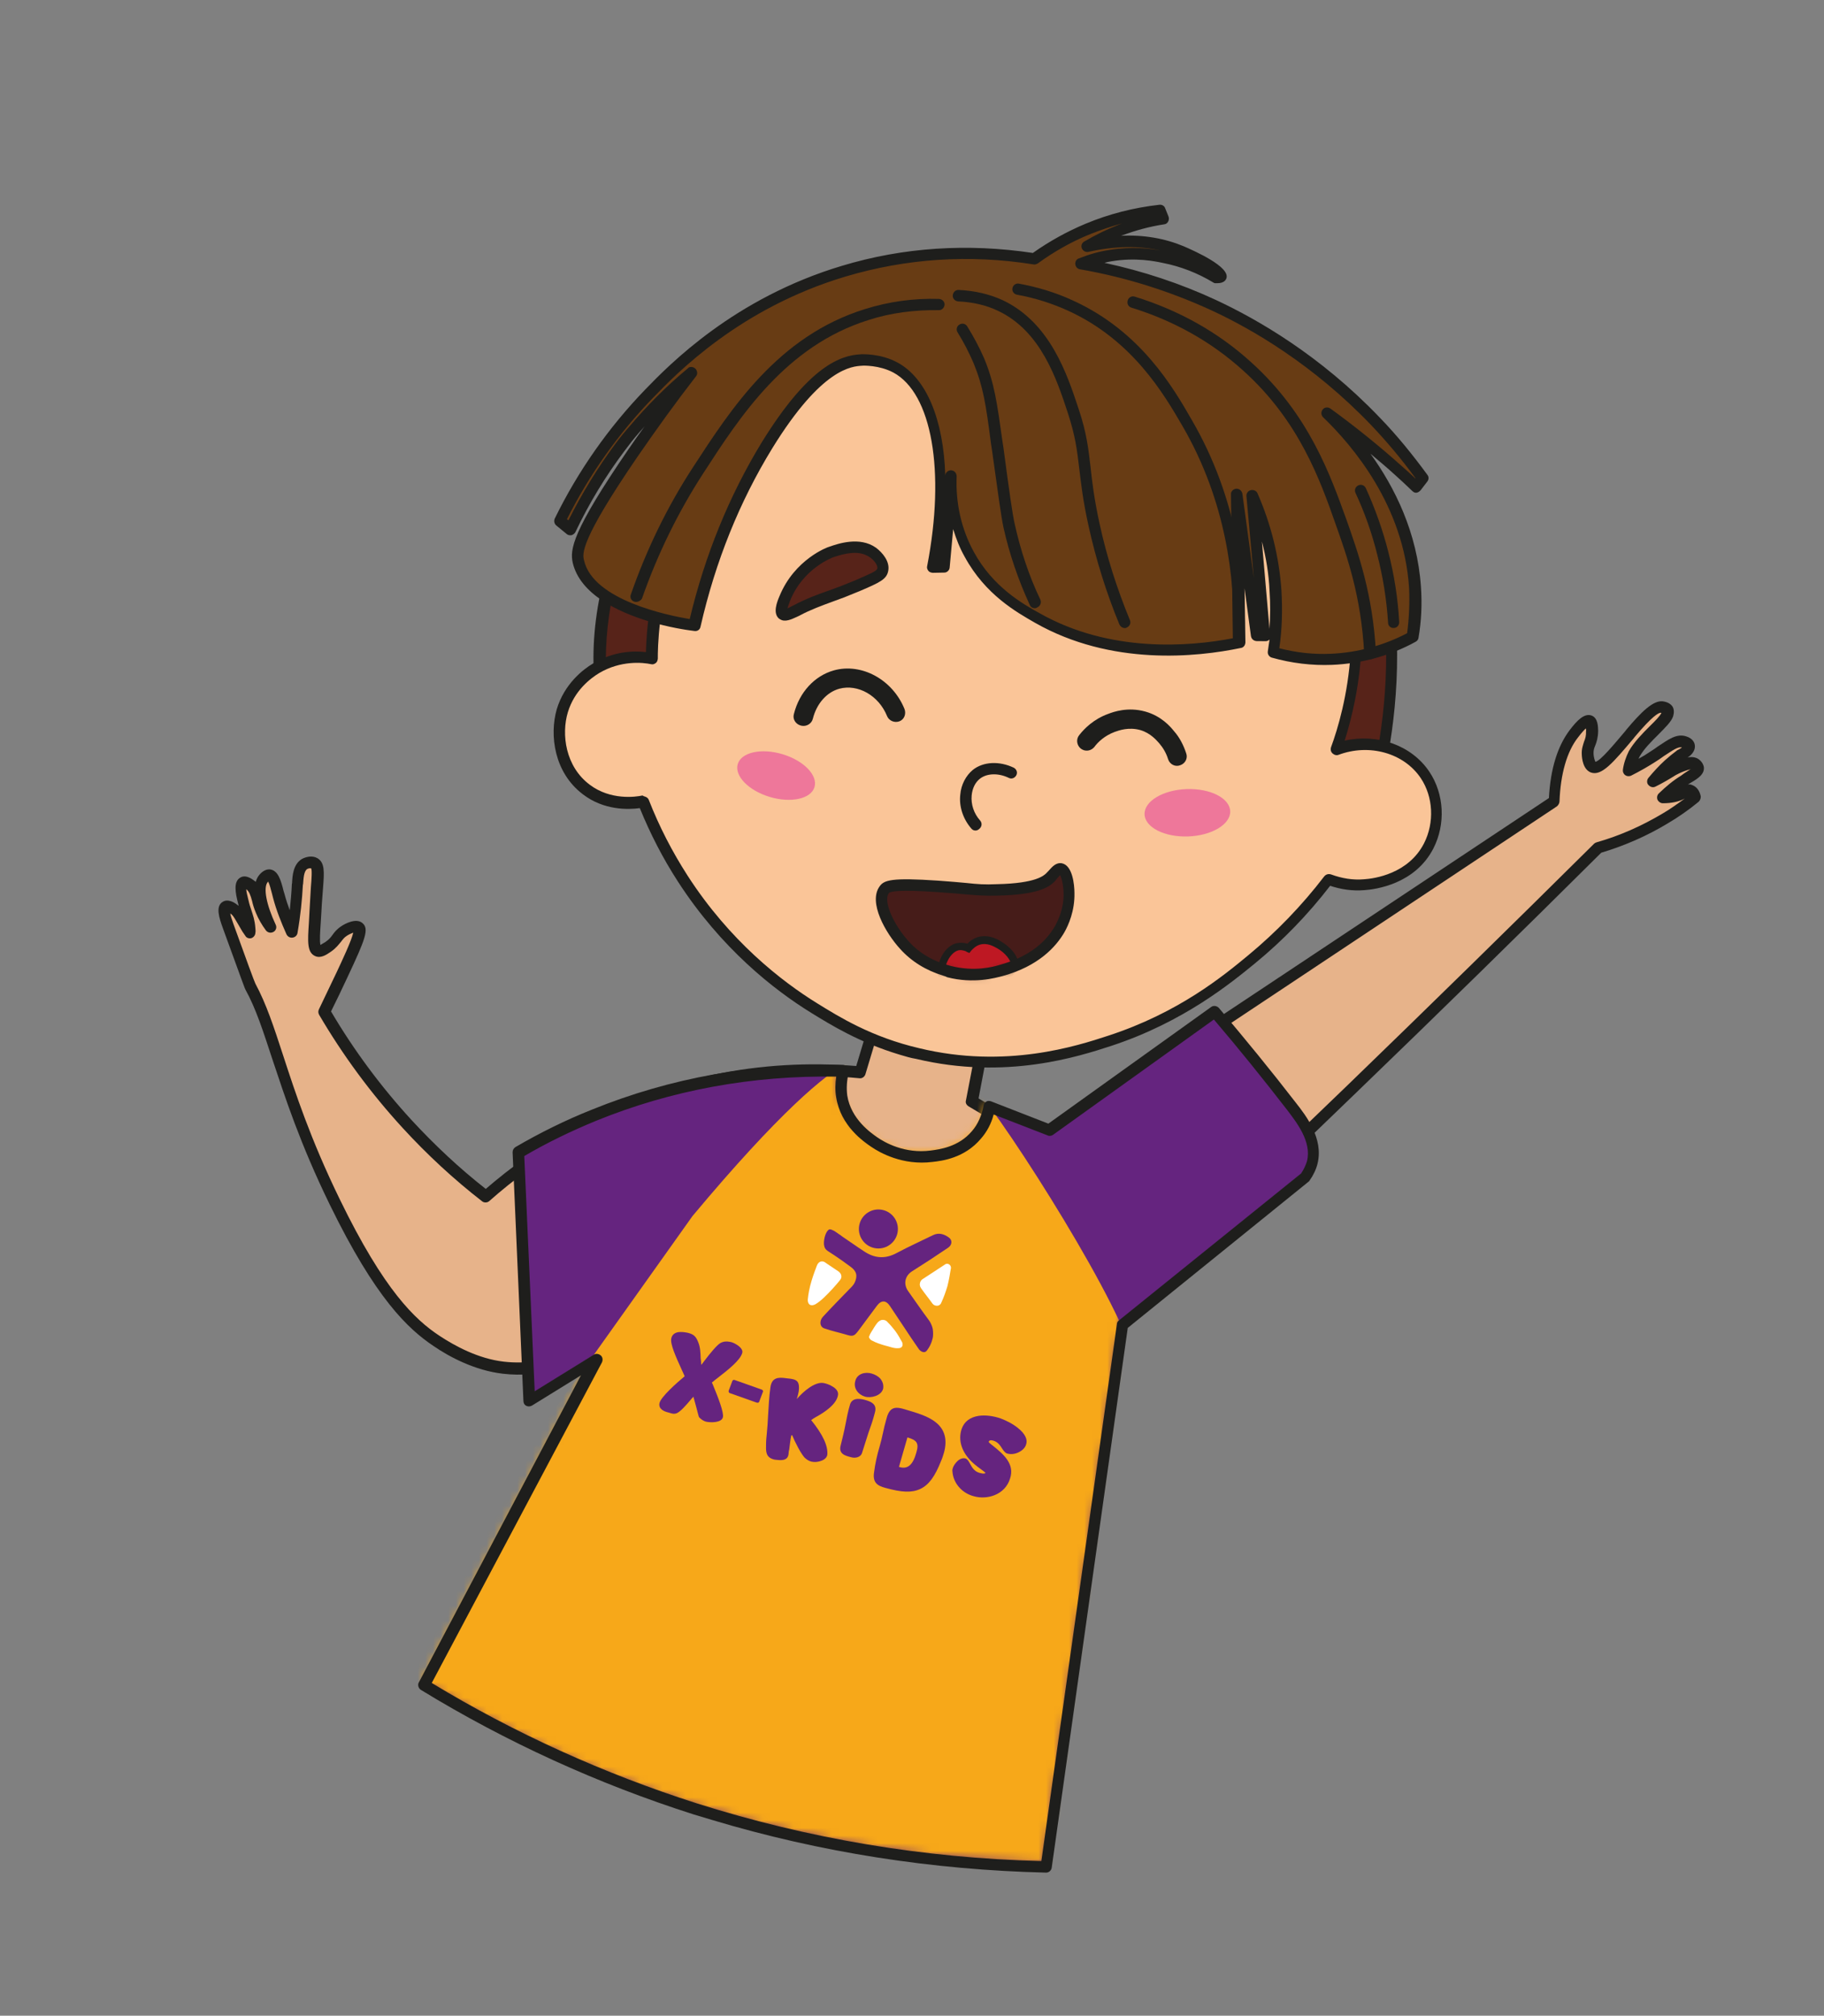 <svg width="238" height="263" viewBox="0 0 238 263" fill="none" xmlns="http://www.w3.org/2000/svg">
<rect x="0" y="0" width="238" height="263" fill="#808080" stroke="none"/>
<path d="M114.898 131.345C114.048 134.174 113.184 137.047 112.334 139.877C107.388 139.435 100.857 139.371 93.368 140.918C78.576 144.02 68.45 151.656 63.462 156.091C60.268 153.612 56.738 150.511 53.2 146.647C48.401 141.456 44.911 136.326 42.41 132.015C43.02 130.774 43.792 129.155 44.711 127.2C46.808 122.752 47.27 121.372 46.813 120.997C46.4 120.636 45.367 121.228 44.958 121.484C44.013 122.102 44.004 122.764 42.876 123.516C42.327 123.921 41.861 124.208 41.526 124.06C40.768 123.738 41.092 121.557 41.237 118.705C41.408 114.817 41.875 113.107 41.07 112.627C40.661 112.409 40.147 112.54 39.807 112.722C38.989 113.236 38.927 114.546 38.922 115.352C38.865 116.806 38.681 118.839 38.244 121.555C37.353 119.626 36.831 118.046 36.553 116.918C36.184 115.62 35.927 114.262 35.292 114.166C34.93 114.105 34.626 114.488 34.543 114.605C33.223 116.155 35.141 120.196 35.48 120.962C34.836 120.104 34.497 119.338 34.266 118.841C33.614 117.221 33.667 116.098 32.696 115.379C32.579 115.297 32.065 114.953 31.782 115.105C31.273 115.379 31.681 117.02 31.846 117.734C32.189 119.119 32.624 119.724 32.711 121.174C32.732 121.418 32.724 121.605 32.728 121.749C32.562 121.509 32.293 121.144 32.006 120.678C31.31 119.519 31.109 119.079 30.522 118.666C30.361 118.57 29.73 118.143 29.434 118.339C28.968 118.626 29.533 120.219 29.828 120.973C31.707 126.093 32.646 128.654 32.663 128.754C35.952 134.868 36.853 142.922 43.669 156.883C49.81 169.455 54.045 173.053 56.922 175.009C61.148 177.845 64.37 178.338 65.611 178.474C72.637 179.256 78.016 175.414 79.676 174.157C71.962 188.925 64.248 203.694 56.534 218.462C65.074 223.212 75.386 228.066 87.405 232.294C104.8 238.375 120.573 241.168 133.194 242.445C137.181 218.915 141.124 195.372 145.111 171.842C155.574 161.982 165.963 152.051 176.322 142.064C187.098 131.633 197.845 121.145 208.474 110.575C210.956 109.897 213.969 108.714 217.161 106.778C218.673 105.855 219.953 104.911 221.09 103.971C221.007 103.614 220.838 103.231 220.503 103.083C220.155 102.978 219.758 103.191 219.518 103.357C218.996 103.674 218.156 103.944 216.919 103.952C217.995 102.899 219.023 102.164 219.728 101.711C220.604 101.167 221.566 100.65 221.492 100.105C221.458 99.905 221.249 99.653 220.988 99.574C220.74 99.452 220.439 99.504 220.326 99.565C218.998 99.878 218.109 100.465 218.109 100.465C217.53 100.813 216.725 101.283 215.636 101.905C216.176 101.213 216.873 100.473 217.714 99.729C218.232 99.268 218.737 98.85 219.216 98.52C219.939 98.167 220.401 97.737 220.318 97.379C220.236 97.022 219.757 96.879 219.67 96.852C218.595 96.482 217.532 97.492 215.585 98.758C214.823 99.24 213.778 99.876 212.475 100.576C212.646 99.536 212.942 98.865 213.173 98.413C214.345 96.249 217.111 94.47 217.508 93.308C217.534 93.221 217.625 92.916 217.504 92.689C217.351 92.406 216.934 92.376 216.803 92.337C215.706 92.197 213.471 94.895 212.595 95.913C210.234 98.716 208.692 100.531 207.847 100.182C207.208 99.942 207.139 98.593 207.134 98.449C207.087 97.343 207.749 96.878 207.737 95.498C207.724 95.067 207.746 94.361 207.367 94.2C206.827 93.943 205.677 95.401 205.359 95.828C204.431 97.02 203.01 99.536 202.76 104.634C180.452 119.479 158.144 134.324 135.792 149.156C132.776 147.348 129.803 145.553 126.774 143.788C127.398 140.606 127.979 137.411 128.603 134.228C124.114 133.212 119.5 132.3 114.898 131.345Z" fill="#E7B38A"/>
<path d="M95.561 235.707C92.775 234.869 90.002 233.989 87.256 233.02C76.604 229.296 66.183 224.645 56.255 219.145C55.889 218.94 55.776 218.527 55.937 218.148L77.713 176.47C74.83 178.167 70.581 179.832 65.587 179.233C61.965 178.809 58.649 177.052 56.564 175.619C53.247 173.388 49.017 169.458 43.027 157.168C39.121 149.159 37.186 143.119 35.559 138.264C34.342 134.575 33.42 131.64 32.006 129.079C31.945 128.966 31.758 128.483 29.11 121.184C28.562 119.69 28.131 118.279 29.02 117.692C29.738 117.196 30.648 117.802 30.914 118.024C30.988 118.094 31.075 118.12 31.148 118.189C31.131 118.089 31.101 118.033 31.083 117.933C30.709 116.491 30.436 115.032 31.355 114.502C31.82 114.215 32.4 114.341 33.061 114.825C33.179 114.908 33.296 114.99 33.37 115.06C33.475 114.712 33.61 114.42 33.832 114.155C34.276 113.624 34.773 113.393 35.234 113.437C36.288 113.564 36.657 114.862 37.001 116.246L37.144 116.717C37.322 117.387 37.544 118.071 37.809 118.768C37.932 117.571 38.041 116.417 38.081 115.337L38.107 115.25C38.151 114.314 38.234 112.773 39.392 112.077C39.902 111.803 40.729 111.577 41.417 111.973C42.383 112.548 42.317 113.715 42.151 115.849C42.103 116.641 42.002 117.608 41.95 118.731C41.91 119.336 41.871 119.941 41.844 120.503C41.774 121.526 41.682 122.78 41.813 123.294C41.983 123.202 42.222 123.037 42.449 122.915C42.928 122.585 43.15 122.319 43.398 121.967C43.646 121.614 43.951 121.231 44.544 120.84C45.079 120.478 46.481 119.761 47.278 120.427C48.192 121.177 47.712 122.457 45.346 127.488C44.658 128.99 43.926 130.479 43.194 131.967C46.178 137.041 49.729 141.811 53.698 146.137C56.67 149.356 59.925 152.423 63.385 155.124C69.539 149.807 79.546 143.037 93.165 140.202C99.239 138.942 105.469 138.584 111.725 139.088L114.118 131.122C114.223 130.774 114.589 130.504 114.98 130.622L128.811 133.403C129.216 133.477 129.472 133.886 129.398 134.291L127.684 143.316L135.81 148.179L202.106 104.127C202.308 100.295 203.241 97.348 204.818 95.259C205.758 94.023 206.734 92.988 207.709 93.376C208.51 93.711 208.514 94.804 208.531 95.379C208.513 96.228 208.343 96.794 208.156 97.26C207.995 97.638 207.916 97.9 207.929 98.331C207.942 98.762 208.085 99.232 208.177 99.402C208.834 99.267 210.624 97.1 212.097 95.359L212.179 95.242C214.179 92.852 215.716 91.368 216.957 91.504C217.549 91.587 218.001 91.818 218.258 92.228C218.441 92.567 218.454 92.998 218.31 93.477C218.044 94.204 217.317 94.887 216.424 95.805C215.544 96.68 214.538 97.659 213.937 98.713C213.911 98.8 213.841 98.874 213.802 99.004C214.311 98.73 214.834 98.413 215.313 98.082C215.666 97.856 216.018 97.629 216.327 97.39C217.751 96.442 218.779 95.707 219.955 96.06L219.998 96.073C220.651 96.269 221.051 96.674 221.138 97.175C221.242 97.776 220.916 98.39 220.154 98.873L220.21 98.842C220.367 98.794 220.824 98.695 221.377 98.908C221.756 99.069 222.2 99.488 222.317 100.045C222.46 100.99 221.572 101.577 220.596 102.138C220.483 102.199 220.357 102.304 220.244 102.365C220.444 102.33 220.631 102.339 220.836 102.448C221.345 102.648 221.732 103.097 221.898 103.811C221.963 104.068 221.871 104.373 221.662 104.595C220.399 105.639 219.019 106.6 217.634 107.418C214.908 109.067 212.012 110.332 208.934 111.258C198.377 121.754 187.619 132.285 176.927 142.598C166.697 152.48 156.296 162.454 145.918 172.197L134.087 242.542C134.013 242.947 133.648 243.216 133.286 243.155C120.465 241.912 107.837 239.397 95.561 235.707ZM57.635 218.184C67.255 223.448 77.383 227.964 87.731 231.597C102.204 236.66 117.332 240.02 132.651 241.635L144.438 171.752C144.49 171.578 144.529 171.447 144.656 171.343C155.104 161.526 165.574 151.478 175.861 141.565C186.566 131.209 197.393 120.604 208.007 110.077C208.077 110.004 208.19 109.943 208.347 109.895C211.355 109.043 214.208 107.765 216.864 106.19C217.896 105.598 218.867 104.893 219.838 104.189C219.046 104.615 218.088 104.802 216.995 104.805C216.708 104.814 216.429 104.635 216.277 104.352C216.168 104.082 216.216 103.764 216.425 103.542C217.361 102.637 218.315 101.832 219.36 101.197C219.487 101.093 219.6 101.032 219.726 100.927C219.966 100.762 220.375 100.505 220.615 100.34C220.571 100.327 220.558 100.371 220.558 100.371C219.374 100.679 218.555 101.192 218.555 101.192C217.793 101.675 216.931 102.176 216.038 102.619C215.698 102.802 215.35 102.697 215.098 102.431C214.845 102.166 214.876 101.748 215.098 101.482C215.764 100.686 216.474 99.903 217.258 99.189C217.777 98.728 218.282 98.31 218.831 97.905C218.887 97.875 218.9 97.831 218.944 97.844C219.17 97.723 219.34 97.631 219.466 97.527C218.988 97.383 218.326 97.849 217.085 98.662C216.775 98.901 216.423 99.127 216.07 99.354C215.068 100.002 213.98 100.624 212.86 101.189C212.634 101.311 212.303 101.307 212.068 101.141C211.833 100.975 211.724 100.705 211.759 100.431C211.877 99.565 212.169 98.751 212.535 98.007C213.232 96.792 214.321 95.695 215.271 94.747C215.941 94.094 216.625 93.398 216.786 93.019C216.786 93.019 216.743 93.006 216.699 92.993C216.412 93.001 215.633 93.384 213.272 96.187L213.189 96.304C210.467 99.52 208.981 101.305 207.571 100.786C206.553 100.385 206.409 98.965 206.392 98.391C206.358 97.716 206.558 97.207 206.689 96.771C206.863 96.349 206.968 96.001 206.951 95.426C206.977 95.339 206.973 95.195 206.925 95.038C206.729 95.217 206.38 95.587 205.91 96.205C204.455 98.046 203.622 100.975 203.486 104.589C203.464 104.82 203.355 105.024 203.159 105.203L136.201 149.721C135.961 149.886 135.631 149.882 135.395 149.716L126.377 144.347C126.098 144.168 125.946 143.885 126.038 143.581L127.73 134.786L115.289 132.281L112.922 140.16C112.817 140.508 112.465 140.735 112.147 140.686C105.83 140.069 99.543 140.458 93.426 141.704C79.807 144.54 69.817 151.409 63.864 156.692C63.598 156.944 63.167 156.957 62.901 156.735C59.206 153.868 55.716 150.635 52.535 147.164C48.388 142.642 44.746 137.703 41.639 132.402C41.517 132.176 41.496 131.932 41.618 131.684C42.376 130.108 43.147 128.489 43.919 126.869C44.581 125.455 45.879 122.712 46.093 121.685C45.88 121.763 45.553 121.902 45.257 122.098C44.904 122.324 44.739 122.559 44.503 122.868C44.212 123.208 43.881 123.678 43.219 124.143C42.557 124.609 41.851 125.061 41.137 124.752C40.045 124.281 40.146 122.84 40.303 120.419C40.33 119.858 40.356 119.296 40.395 118.691C40.461 117.524 40.518 116.544 40.566 115.752C40.663 114.642 40.728 113.475 40.593 113.292C40.506 113.266 40.263 113.287 40.093 113.379C39.627 113.666 39.6 114.702 39.548 115.351L39.522 115.438C39.421 117.354 39.211 119.474 38.818 121.729C38.77 122.047 38.505 122.299 38.161 122.338C37.817 122.377 37.538 122.199 37.386 121.915C36.677 120.326 36.055 118.762 35.633 117.164L35.503 116.651C35.372 116.137 35.177 115.366 34.994 115.026C34.981 115.07 34.937 115.057 34.924 115.1C34.328 115.823 34.753 118.039 35.967 120.635C36.15 120.974 36.019 121.41 35.679 121.592C35.34 121.775 34.935 121.701 34.695 121.392C34.156 120.66 33.717 119.911 33.39 119.101C33.142 118.504 32.999 118.034 32.899 117.577C32.673 116.749 32.516 116.322 32.133 116.017C32.142 116.305 32.242 116.762 32.438 117.533C32.538 117.99 32.664 118.36 32.79 118.73C33.011 119.414 33.246 120.054 33.32 121.073C33.342 121.317 33.363 121.561 33.324 121.691C33.319 122.022 33.097 122.288 32.827 122.396C32.514 122.492 32.166 122.387 32.013 122.104C31.744 121.738 31.517 121.385 31.304 120.989C31.152 120.706 30.987 120.466 30.865 120.24C30.486 119.604 30.364 119.378 30.042 119.186C30.095 119.486 30.238 119.957 30.473 120.597C32.103 125.121 33.199 128.109 33.321 128.335C34.752 130.996 35.718 133.945 36.953 137.733C38.536 142.576 40.484 148.572 44.329 156.468C50.136 168.418 54.175 172.195 57.344 174.287C59.324 175.594 62.379 177.272 65.727 177.661C71.874 178.37 76.86 175.36 79.264 173.519C79.517 173.311 79.948 173.298 80.213 173.52C80.479 173.742 80.548 174.143 80.413 174.434L57.635 218.184Z" fill="#1E1E1C"/>
<path d="M79.2 94.089C75.08 77.473 84.695 57.96 97.291 47.316C104.291 41.398 111.407 38.885 114.229 38.024C129.718 33.233 142.999 37.841 148.523 39.833C153.277 41.546 163.337 45.185 171.113 54.214C187.752 73.547 179.871 101.507 179.038 104.437C176.602 109.068 172.227 115.727 164.736 120.596C138.216 137.925 86.704 124.393 79.2 94.089Z" fill="#572319"/>
<path d="M114.107 125.798C112.192 125.222 110.303 124.559 108.383 123.84C92.465 117.583 81.559 106.806 78.438 94.286C76.46 86.335 77.413 77.319 81.239 68.216C84.686 59.902 90.196 52.303 96.746 46.773C103.1 41.421 109.619 38.681 113.964 37.33C129.978 32.366 143.599 37.267 148.731 39.142C153.615 40.895 163.762 44.562 171.642 53.718C188.374 73.224 180.649 101.469 179.694 104.647C179.681 104.69 179.668 104.734 179.655 104.777C175.938 111.776 171.043 117.329 165.12 121.245C152.3 129.637 132.434 131.307 114.107 125.798ZM79.936 93.882C82.913 105.931 93.505 116.33 108.958 122.399C128.281 129.963 150.511 128.957 164.333 119.916C170.059 116.179 174.746 110.848 178.34 104.097C179.36 100.702 186.668 73.376 170.562 54.628C162.934 45.737 153.035 42.192 148.282 40.478C143.267 38.686 129.995 33.89 114.451 38.71C110.219 40.001 103.914 42.662 97.799 47.849C81.895 61.294 76.78 81.163 79.936 93.882Z" fill="#1E1E1C"/>
<path d="M85.051 85.979C84.241 85.831 81.033 85.294 77.784 87.261C76.852 87.835 74.343 89.549 73.362 92.814C72.341 96.209 73.206 100.598 76.5 103.059C79.634 105.425 83.296 104.769 83.966 104.591C84.993 107.177 86.593 110.696 89.082 114.576C95.368 124.296 103.146 129.528 106.267 131.463C109.314 133.327 113.605 135.946 119.804 137.428C131.088 140.154 140.42 137.215 144.792 135.776C154.006 132.754 159.974 127.903 163.328 125.113C167.875 121.354 171.142 117.589 173.343 114.691C174.318 115.079 175.985 115.532 177.979 115.372C179.141 115.294 184.101 114.743 186.384 110.303C187.866 107.426 187.772 103.791 185.906 100.999C183.543 97.489 178.711 96.037 174.317 97.707C175.556 94.377 180.108 80.652 173.702 65.96C165.722 47.663 147.268 42.735 143.411 41.671C138.322 40.285 120.186 36.354 103.896 48.072C85.216 61.586 85.031 83.837 85.051 85.979Z" fill="#FAC598"/>
<path d="M117.39 137.609C112.122 136.026 108.401 133.721 105.837 132.143C101.032 129.18 94.112 123.777 88.443 115.001C86.498 111.996 84.849 108.795 83.484 105.441C81.951 105.645 78.79 105.739 76.053 103.635C72.301 100.798 71.68 95.913 72.644 92.548C73.638 89.239 76.055 87.355 77.383 86.568C80.052 84.95 82.725 84.899 84.284 85.082C84.382 80.176 85.979 60.009 103.35 47.527C119.158 36.141 136.707 39.185 143.519 40.996C158.146 44.918 169.078 53.71 174.298 65.721C179.918 78.612 177.292 90.828 175.452 96.635C179.68 95.675 184.155 97.21 186.487 100.664C188.458 103.582 188.648 107.531 187.032 110.7C184.64 115.344 179.541 116.042 177.991 116.146C176.485 116.263 175.027 116.062 173.56 115.573C170.681 119.312 167.375 122.732 163.725 125.717C160.707 128.18 154.449 133.371 144.922 136.487C140.821 137.818 131.237 140.965 119.505 138.15C118.87 138.054 118.13 137.832 117.39 137.609ZM84.172 103.939C84.39 104.005 84.581 104.157 84.659 104.371C85.999 107.811 87.709 111.125 89.715 114.244C95.218 122.781 101.99 128.044 106.635 130.911C109.477 132.667 113.712 135.317 119.967 136.77C131.251 139.497 140.564 136.459 144.566 135.146C153.823 132.138 159.702 127.261 162.859 124.65C166.522 121.622 169.897 118.127 172.789 114.345C173.012 114.08 173.325 113.984 173.673 114.089C175.084 114.608 176.529 114.852 177.992 114.722C179.298 114.64 183.752 114.033 185.804 110.046C187.19 107.33 187.017 103.956 185.377 101.516C183.179 98.246 178.67 96.985 174.659 98.485C174.389 98.593 174.084 98.502 173.863 98.293C173.641 98.084 173.589 97.783 173.667 97.522C175.463 92.651 178.933 79.835 173.035 66.291C167.972 54.706 157.366 46.25 143.231 42.428C136.649 40.639 119.637 37.709 104.321 48.72C86.161 61.772 85.804 83.499 85.834 85.928C85.812 86.159 85.746 86.376 85.563 86.511C85.38 86.646 85.167 86.725 84.95 86.659C83.879 86.432 81.023 86.143 78.197 87.809C77.038 88.505 74.944 90.106 74.093 92.936C73.23 95.809 73.773 100.007 76.95 102.386C79.657 104.433 82.923 103.991 83.837 103.791C83.954 103.874 84.041 103.9 84.172 103.939Z" fill="#1E1E1C"/>
<path d="M134.922 33.755C129.432 32.912 120.411 32.29 110.048 35.346C96.392 39.407 88.211 47.675 84.652 51.305C78.68 57.437 75.111 63.626 72.966 67.918C73.423 68.293 73.88 68.667 74.337 69.042C76.626 64.271 78.965 60.75 80.752 58.439C81.54 57.394 82.207 56.598 82.512 56.215C85.4 52.764 88.144 50.266 90.109 48.625C88.17 51.128 85.486 54.688 82.497 59.106C75.082 69.882 75.072 71.968 75.341 73.283C76.809 79.609 89.03 81.43 90.445 81.618C92.941 70.787 96.937 63.017 99.926 58.125C106.044 48.193 110.024 47.11 112.249 46.972C112.436 46.981 114.648 46.886 116.65 47.962C122.218 50.916 123.884 61.479 121.483 74.047C122.002 74.06 122.476 74.061 122.964 74.017C123.305 70.038 123.634 66.102 124.019 62.136C123.953 64.252 124.085 68.232 126.352 72.377C128.892 77.032 132.696 79.22 135.243 80.697C145.702 86.64 157.38 84.738 161.526 83.895C161.433 77.412 161.327 70.973 161.278 64.504C162.137 70.647 162.94 76.821 163.799 82.964C164.173 82.982 164.561 82.956 164.935 82.973C164.394 76.878 163.853 70.783 163.325 64.644C164.56 67.483 166.025 71.767 166.384 77.049C166.591 80.149 166.385 82.887 166.049 85.112C167.89 85.617 170.524 86.171 173.698 86.033C178.553 85.831 182.228 84.183 184.254 83.13C184.555 81.18 184.678 79.033 184.535 76.665C183.801 65.053 176.342 57.022 173.1 53.912C176.143 56.107 179.25 58.56 182.353 61.343C183.18 62.066 183.963 62.776 184.733 63.53C185.038 63.147 185.287 62.794 185.592 62.411C184.182 60.469 182.133 57.812 179.387 54.946C170.897 46.083 162.135 41.599 158.3 39.83C154.26 37.952 148.427 35.724 141.026 34.45C141.949 34.063 143.26 33.65 144.906 33.385C148.154 32.842 150.657 33.357 151.916 33.593C154.867 34.195 157.187 35.319 158.711 36.251C158.985 36.286 159.285 36.234 159.368 36.117C159.569 35.607 156.161 33.681 154.21 32.906C152.099 32.034 148.038 30.861 141.837 32.225C142.995 31.529 144.454 30.781 146.174 30.111C148.265 29.316 150.207 28.855 151.796 28.621C151.67 28.25 151.487 27.911 151.361 27.541C148.91 27.801 145.622 28.474 141.943 29.979C139.012 31.044 136.682 32.48 134.922 33.755Z" fill="#683C14"/>
<path d="M84.727 81.089C80.592 79.846 75.69 77.518 74.734 73.433C74.352 71.705 74.614 69.41 81.972 58.664C82.66 57.637 83.392 56.623 84.124 55.609C83.819 55.992 83.483 56.318 83.178 56.701C82.747 57.189 82.138 57.955 81.419 58.925C79.04 62.102 76.901 65.589 75.088 69.411C74.98 69.615 74.797 69.75 74.583 69.828C74.383 69.863 74.109 69.828 73.961 69.689L72.59 68.565C72.325 68.343 72.242 67.986 72.39 67.65C75.453 61.404 79.426 55.763 84.182 50.833C87.349 47.56 95.79 38.896 109.871 34.68C117.909 32.255 126.277 31.732 134.77 33.004C136.939 31.472 139.216 30.211 141.659 29.189C144.699 27.919 147.938 27.089 151.278 26.717C151.622 26.678 151.944 26.869 152.039 27.183L152.474 28.263C152.552 28.476 152.531 28.707 152.422 28.912C152.313 29.116 152.13 29.251 151.886 29.273C149.996 29.559 148.185 30.059 146.422 30.715C146.365 30.746 146.321 30.733 146.265 30.763C149.252 30.617 151.998 31.11 154.445 32.13C155.873 32.749 160.565 34.824 160.02 36.322C159.767 37.005 158.931 36.944 158.644 36.952C158.5 36.956 158.413 36.93 158.296 36.848C156.246 35.614 154.034 34.76 151.749 34.31C150.678 34.083 148.175 33.568 145.027 34.093C144.727 34.145 144.426 34.197 144.113 34.293C149.149 35.38 154.029 36.989 158.652 39.138C164.106 41.679 172.241 46.355 179.974 54.423C182.259 56.771 184.335 59.341 186.253 61.958C186.462 62.211 186.445 62.585 186.223 62.851L185.364 63.969C185.225 64.117 185.042 64.252 184.842 64.287C184.642 64.322 184.437 64.213 184.289 64.073C183.519 63.32 182.735 62.61 181.952 61.9C180.947 60.98 179.885 60.092 178.823 59.203C181.973 63.567 184.94 69.49 185.411 76.609C185.563 78.79 185.471 80.993 185.091 83.205C185.069 83.436 184.917 83.627 184.69 83.749C181.337 85.589 177.571 86.593 173.822 86.748C171.18 86.855 168.524 86.531 165.942 85.803C165.594 85.698 165.368 85.346 165.429 84.984C165.486 84.479 165.586 83.987 165.656 83.439C165.517 83.587 165.303 83.665 165.116 83.656L163.98 83.647C163.605 83.629 163.296 83.394 163.227 82.993L162.394 76.762L162.504 83.82C162.486 84.195 162.251 84.504 161.907 84.543C156.134 85.75 145.01 86.915 135.077 81.272C132.648 79.877 128.583 77.611 125.89 72.672C125.237 71.527 124.755 70.29 124.372 69.036L123.917 74.025C123.9 74.4 123.564 74.726 123.19 74.709L121.71 74.738C121.479 74.716 121.261 74.651 121.126 74.468C120.992 74.285 120.913 74.072 120.979 73.854C123.383 61.429 121.584 51.301 116.557 48.603C114.716 47.623 112.604 47.7 112.504 47.717C111.198 47.799 107.262 47.945 100.775 58.478C96.497 65.451 93.351 73.239 91.405 81.767C91.331 82.172 90.978 82.398 90.573 82.324C89.52 82.197 87.252 81.848 84.727 81.089ZM90.422 47.915C90.553 47.954 90.627 48.023 90.744 48.106C90.997 48.372 91.053 48.816 90.831 49.082C88.2 52.468 85.673 55.98 83.234 59.518C75.628 70.617 75.993 72.246 76.206 73.117C77.397 78.316 87.148 80.297 89.995 80.774C91.988 72.402 95.178 64.627 99.387 57.729C105.586 47.679 109.731 46.362 112.287 46.228C112.531 46.206 114.93 46.12 117.093 47.293C120.893 49.337 123.111 54.75 123.343 62.034C123.374 61.616 123.74 61.346 124.114 61.364C124.532 61.395 124.815 61.717 124.828 62.148C124.674 65.662 125.452 69.076 127.079 72.033C129.559 76.575 133.406 78.776 135.687 80.031C144.858 85.209 155.172 84.369 160.863 83.279L160.618 64.505C160.592 64.118 160.927 63.791 161.315 63.765C161.702 63.739 162.042 64.031 162.111 64.432L163.604 75.418L162.638 64.733C162.599 64.388 162.847 64.036 163.204 63.953C163.561 63.871 163.94 64.032 164.079 64.359C165.854 68.404 166.901 72.659 167.204 77.022C167.351 79.534 167.298 82.081 166.927 84.58C169.173 85.16 171.424 85.41 173.736 85.298C177.153 85.138 180.563 84.217 183.607 82.616C183.864 80.653 183.948 78.637 183.861 76.713C183.182 66.019 176.52 58.178 172.656 54.454C172.36 54.175 172.347 53.744 172.582 53.435C172.817 53.126 173.261 53.069 173.614 53.318C176.848 55.666 179.942 58.163 182.897 60.807C183.502 61.321 184.094 61.879 184.686 62.436L184.699 62.393C182.915 59.958 180.961 57.615 178.868 55.419C171.313 47.548 163.352 42.924 158.016 40.465C152.592 37.981 146.872 36.167 140.917 35.136C140.599 35.088 140.346 34.822 140.307 34.478C140.268 34.134 140.46 33.812 140.774 33.717C142.067 33.203 143.421 32.804 144.81 32.604C147.657 32.131 150.039 32.42 151.428 32.695C148.633 32.044 145.485 32.095 142.028 32.859C141.671 32.942 141.305 32.737 141.166 32.411C141.027 32.084 141.145 31.692 141.484 31.509C142.926 30.661 144.428 29.926 145.935 29.335C146.091 29.287 146.261 29.196 146.418 29.148C145.02 29.535 143.596 30.009 142.246 30.552C139.817 31.53 137.526 32.835 135.401 34.38C135.231 34.471 135.018 34.55 134.844 34.497C126.463 33.165 118.226 33.727 110.302 36.091C96.534 40.211 88.345 48.667 85.248 51.865C80.714 56.53 76.92 61.892 73.975 67.747L74.166 67.899C75.944 64.352 77.987 61.026 80.226 57.997C80.945 57.027 81.611 56.23 82.043 55.743C84.403 52.94 86.986 50.347 89.765 48.049C89.917 47.858 90.205 47.849 90.422 47.915ZM164.656 70.655L165.644 82.058C165.753 80.43 165.776 78.776 165.654 77.125C165.56 74.914 165.208 72.767 164.656 70.655Z" fill="#1E1E1C"/>
<path d="M115.391 116.119C114.189 117.751 116.225 121.401 118.009 123.361C120.224 125.783 122.936 126.55 123.863 126.781C127.037 127.593 129.649 126.954 130.69 126.65C131.831 126.328 136.068 125.181 138.338 121.259C138.652 120.689 139.619 118.891 139.564 116.548C139.547 115.499 139.273 113.566 138.507 113.43C138.059 113.343 137.632 113.974 137.2 114.462C136.643 115.054 135.393 116.054 130.233 116.165C127.46 116.233 126.733 115.968 122.453 115.678C116.358 115.27 115.722 115.649 115.391 116.119Z" fill="#461C19"/>
<mask id="mask0_3_5533" style="mask-type:luminance" maskUnits="userSpaceOnUse" x="115" y="113" width="25" height="15">
<path d="M115.391 116.123C114.189 117.755 116.225 121.405 118.009 123.365C120.224 125.787 122.936 126.554 123.863 126.785C127.037 127.597 129.649 126.958 130.69 126.654C131.831 126.332 136.068 125.184 138.338 121.263C138.652 120.692 139.619 118.895 139.564 116.552C139.547 115.503 139.273 113.57 138.507 113.434C138.059 113.347 137.632 113.978 137.2 114.466C136.643 115.057 135.393 116.058 130.233 116.169C127.46 116.237 126.733 115.971 122.453 115.682C116.358 115.274 115.722 115.653 115.391 116.123Z" fill="white"/>
</mask>
<g mask="url(#mask0_3_5533)">
<path d="M132.383 126.064C132.597 125.037 131.309 123.795 130.373 123.277C129.933 123.002 128.88 122.401 127.713 122.81C127.029 123.032 126.598 123.519 126.389 123.741C125.718 123.445 125.187 123.475 124.93 123.54C123.389 123.931 122.386 126.478 123.095 127.593C124.291 129.613 131.916 128.25 132.383 126.064Z" fill="#BE1823"/>
<path d="M124.094 128.845C123.441 128.648 122.915 128.348 122.641 127.838C122.262 127.202 122.276 126.21 122.677 125.191C123.104 124.085 123.914 123.285 124.785 123.072C125.243 122.972 125.717 122.972 126.239 123.129C126.531 122.789 126.954 122.489 127.537 122.285C128.948 121.854 130.163 122.552 130.602 122.826C131.656 123.427 133.135 124.821 132.83 126.153C132.529 127.629 130.168 128.534 128.065 128.899C126.763 129.124 125.226 129.185 124.094 128.845ZM125.865 124.061C125.56 123.969 125.285 123.934 125.029 123.999C124.458 124.16 123.901 124.752 123.565 125.553C123.269 126.223 123.246 126.929 123.46 127.325C123.912 128.03 125.775 128.306 127.935 127.91C130.038 127.545 131.711 126.719 131.89 125.966C132.029 125.343 131.076 124.25 130.097 123.718C129.688 123.501 128.809 122.952 127.811 123.269C127.284 123.443 126.936 123.813 126.727 124.035L126.491 124.344L126.113 124.183C126.082 124.126 125.952 124.087 125.865 124.061Z" fill="#1E1E1C"/>
</g>
<path d="M123.091 127.307C120.828 126.626 118.908 125.432 117.45 123.808C115.592 121.778 113.243 117.749 114.776 115.646C115.355 114.824 116.309 114.493 122.404 114.902C124.076 115.024 125.186 115.121 126.109 115.208C127.581 115.366 128.46 115.44 130.097 115.363C135.256 115.253 136.232 114.217 136.567 113.89C136.65 113.773 136.763 113.712 136.846 113.594C137.277 113.107 137.791 112.502 138.557 112.637C139.946 112.913 140.193 115.408 140.197 116.5C140.253 118.843 139.403 120.724 138.898 121.616C137.804 123.518 135.522 126.06 130.815 127.35C129.888 127.594 127.035 128.398 123.601 127.508C123.44 127.412 123.265 127.359 123.091 127.307ZM115.982 116.531C115.18 117.619 116.698 120.781 118.557 122.811C119.94 124.366 121.799 125.447 124.045 126.027C127.132 126.813 129.557 126.165 130.498 125.878C133.864 124.944 136.272 123.247 137.666 120.818C138.089 120.044 138.847 118.468 138.774 116.5C138.757 115.45 138.513 114.523 138.33 114.183C138.204 114.288 138.108 114.449 137.982 114.553C137.899 114.671 137.76 114.818 137.677 114.936C136.897 115.793 135.33 116.746 130.17 116.856C128.446 116.908 127.48 116.807 125.995 116.693C125.072 116.606 123.962 116.509 122.334 116.399C117.406 116.057 116.147 116.296 115.982 116.531Z" fill="#1E1E1C"/>
<path d="M104.425 94.644C103.816 94.461 103.394 93.812 103.59 93.159C104.297 90.334 106.275 88.175 108.813 87.466C112.436 86.466 116.472 88.676 118.024 92.512C118.259 93.152 117.993 93.879 117.353 94.114C116.713 94.349 115.999 94.039 115.751 93.443C114.664 90.743 111.943 89.213 109.518 89.861C107.863 90.313 106.556 91.819 106.067 93.761C105.915 94.427 105.222 94.836 104.556 94.683C104.469 94.657 104.425 94.644 104.425 94.644Z" fill="#1E1E1C"/>
<path d="M141.421 97.883C141.29 97.844 141.129 97.748 141.012 97.665C140.481 97.221 140.385 96.432 140.83 95.901C141.522 95.018 142.738 93.817 144.602 93.143C145.298 92.877 147.162 92.204 149.439 92.84C151.542 93.424 152.734 94.827 153.182 95.389C153.926 96.229 154.431 97.235 154.779 98.289C155.014 98.929 154.66 99.63 153.977 99.852C153.337 100.087 152.636 99.734 152.414 99.05C152.175 98.266 151.766 97.574 151.274 96.999C150.918 96.607 150.156 95.666 148.807 95.261L148.763 95.248C147.27 94.846 146.046 95.285 145.462 95.49C144.125 95.99 143.259 96.821 142.775 97.483C142.413 97.896 141.9 98.027 141.421 97.883Z" fill="#1E1E1C"/>
<path d="M113.829 72.032C112.036 70.734 109.532 71.643 108.422 72.021C108.422 72.021 104.237 73.469 102.388 78.04C102.201 78.506 101.678 79.772 102.104 80.09C102.487 80.395 103.306 79.882 103.929 79.547C106.25 78.298 108.833 77.603 111.232 76.568C114.128 75.302 114.925 75.019 115.073 74.21C115.322 73.382 114.46 72.459 113.829 72.032Z" fill="#572319"/>
<path d="M102.047 80.925C101.916 80.886 101.755 80.79 101.637 80.707C100.811 79.984 101.386 78.543 101.708 77.786C103.678 72.967 108.002 71.371 108.202 71.337C109.369 70.928 112.173 69.967 114.289 71.457C115.142 72.094 116.125 73.244 115.903 74.458C115.707 75.586 114.827 75.986 112.158 77.13L111.618 77.347C110.638 77.765 109.671 78.138 108.718 78.469C107.224 79.017 105.73 79.565 104.372 80.295L104.258 80.356C103.549 80.665 102.743 81.135 102.047 80.925ZM112.617 72.284C111.224 71.865 109.53 72.448 108.689 72.717C108.633 72.748 104.792 74.156 103.106 78.348C102.905 78.858 102.801 79.206 102.748 79.38C103.018 79.271 103.314 79.076 103.528 78.997L103.641 78.936C105.113 78.145 106.663 77.567 108.2 77.032C109.154 76.701 110.12 76.327 111.043 75.94L111.583 75.723C113.443 74.905 114.409 74.531 114.471 74.17C114.558 73.722 114.005 73.033 113.448 72.676C113.169 72.497 112.878 72.362 112.617 72.284Z" fill="#1E1E1C"/>
<path d="M109.695 139.178C101.362 138.952 89.698 139.861 77.152 144.967C73.472 146.472 70.214 148.151 67.288 149.834C67.74 160.649 68.248 171.433 68.7 182.248C71.622 180.421 74.531 178.637 77.454 176.81C69.967 190.982 62.493 205.11 55.006 219.283C63.824 224.685 75.668 230.759 90.36 235.411C108.465 241.183 124.517 242.731 136.216 242.972C139.553 219.389 142.848 195.794 146.186 172.212C154.135 165.82 162.053 159.371 170.002 152.979C170.32 152.552 170.717 151.865 170.922 151.025C171.585 148.186 169.579 145.543 168.174 143.744C165.063 139.724 161.734 135.639 158.157 131.432C150.962 136.579 143.811 141.739 136.616 146.887C133.982 145.858 131.348 144.829 128.758 143.814C128.61 144.624 128.252 146.13 127.085 147.488C125.155 149.803 122.403 150.115 121.258 150.293C117.361 150.783 114.414 148.901 113.753 148.418C112.813 147.756 110.053 145.882 109.506 142.491C109.263 141.089 109.473 139.918 109.695 139.178Z" fill="#65247F"/>
<mask id="mask1_3_5533" style="mask-type:luminance" maskUnits="userSpaceOnUse" x="55" y="131" width="117" height="112">
<path d="M109.696 139.185C101.363 138.959 89.699 139.867 77.154 144.972C73.475 146.477 70.217 148.156 67.291 149.839C67.743 160.654 68.252 171.439 68.705 182.254C71.627 180.427 74.536 178.643 77.458 176.816C69.972 190.989 62.5 205.117 55.014 219.29C63.832 224.693 75.676 230.768 90.367 235.421C108.472 241.195 124.523 242.744 136.221 242.985C139.558 219.402 142.85 195.806 146.187 172.223C154.135 165.831 162.053 159.382 170.001 152.99C170.319 152.564 170.715 151.876 170.92 151.036C171.583 148.198 169.578 145.554 168.172 143.755C165.061 139.735 161.732 135.649 158.155 131.442C150.961 136.589 143.81 141.749 136.615 146.896C133.982 145.867 131.348 144.838 128.758 143.822C128.61 144.632 128.252 146.138 127.085 147.496C125.155 149.811 122.404 150.124 121.259 150.302C117.362 150.792 114.415 148.909 113.754 148.426C112.814 147.763 110.054 145.89 109.507 142.498C109.264 141.096 109.473 139.925 109.696 139.185Z" fill="white"/>
</mask>
<g mask="url(#mask1_3_5533)">
<path d="M110.487 138.753C107.752 140.114 101.702 145.083 90.358 158.666C90.358 158.666 83.374 168.481 77.453 176.811C64.687 194.808 48.172 213.909 50.166 223.383C53.346 238.387 89.648 246.779 137.371 245.124C139.692 236.139 144.251 216.863 145.42 196.71C145.885 188.687 149.534 187.125 147.972 177.638C146.9 171.099 131.625 146.907 126.952 141.611C122.248 136.259 117.033 135.451 110.487 138.753Z" fill="#F7A819"/>
</g>
<path d="M92.922 237.461C92.095 237.213 91.268 236.964 90.441 236.716C78.013 232.744 66.073 227.306 54.926 220.492C54.604 220.3 54.46 219.83 54.652 219.508L75.805 179.446L69.395 183.405C69.168 183.527 68.881 183.535 68.676 183.426C68.428 183.304 68.306 183.078 68.298 182.791L66.886 150.377C66.877 150.09 66.999 149.842 67.239 149.676C70.461 147.797 73.806 146.144 77.203 144.792C87.475 140.617 98.518 138.619 110.047 138.95C110.277 138.972 110.482 139.081 110.617 139.264C110.752 139.447 110.773 139.691 110.751 139.921C110.494 140.936 110.424 141.959 110.554 142.947C111.049 146.038 113.647 147.816 114.47 148.395C115.454 149.071 118.043 150.561 121.453 150.114C122.541 149.966 125.049 149.676 126.813 147.595C127.606 146.694 128.103 145.515 128.339 144.257C128.361 144.026 128.513 143.835 128.683 143.743C128.866 143.608 129.097 143.63 129.314 143.696L136.793 146.607L158.026 131.392C158.335 131.152 158.783 131.24 159.036 131.505C162.434 135.517 165.837 139.671 169.083 143.874C170.458 145.616 172.703 148.569 171.922 151.799C171.73 152.596 171.364 153.34 170.867 154.045C170.854 154.089 170.784 154.163 170.728 154.193L147.151 173.26L137.228 243.702C137.167 244.063 136.845 244.346 136.471 244.329C121.72 243.978 107.07 241.712 92.922 237.461ZM56.337 219.587C67.219 226.179 78.836 231.425 90.916 235.292C105.478 239.905 120.567 242.445 135.879 242.822L145.74 172.742C145.749 172.554 145.845 172.393 146.028 172.258L169.775 153.1C170.119 152.586 170.376 152.046 170.546 151.481C171.161 148.96 169.203 146.473 167.946 144.814C164.835 140.794 161.654 136.848 158.39 133.02L137.398 148.07C137.215 148.205 136.914 148.257 136.71 148.148L129.653 145.411C129.344 146.599 128.786 147.666 127.993 148.567C125.854 151.104 122.945 151.464 121.67 151.603C117.773 152.093 114.774 150.385 113.673 149.627C112.689 148.952 109.694 146.913 109.108 143.177C108.952 142.276 108.983 141.384 109.114 140.474C98.108 140.299 87.553 142.254 77.763 146.242C74.567 147.559 71.406 149.077 68.409 150.835L69.77 181.524L77.466 176.765C77.762 176.569 78.123 176.63 78.388 176.852C78.654 177.074 78.68 177.462 78.545 177.754L56.337 219.587Z" fill="#1E1E1C"/>
<path d="M178.514 85.965C178.209 85.874 178.001 85.621 178.005 85.29C177.608 77.767 175.756 72.559 174.265 68.361C172.269 62.683 169.521 54.928 162.236 48.373C158.097 44.614 153.183 41.856 147.624 40.138C147.232 40.02 147.019 39.624 147.15 39.189C147.268 38.797 147.664 38.584 148.056 38.701C153.832 40.485 158.951 43.352 163.238 47.25C170.819 54.084 173.602 62.04 175.702 67.844C177.21 72.142 179.124 77.463 179.542 85.23C179.555 85.661 179.263 86 178.832 86.013C178.688 86.017 178.601 85.991 178.514 85.965Z" fill="#1E1E1C"/>
<path d="M161.492 83.221C161.187 83.129 160.948 82.82 160.953 82.489C161.095 75.698 160.073 65.518 154.283 55.568C151.842 51.37 147.766 44.402 139.426 40.567C137.297 39.595 135.046 38.872 132.704 38.453C132.299 38.379 132.03 38.013 132.104 37.608C132.178 37.203 132.544 36.933 132.949 37.007C135.422 37.466 137.816 38.185 140.062 39.24C148.824 43.249 153.053 50.499 155.541 54.854C161.483 65.088 162.558 75.568 162.407 82.547C162.376 82.965 162.041 83.291 161.666 83.273C161.623 83.26 161.535 83.234 161.492 83.221Z" fill="#1E1E1C"/>
<path d="M146.551 81.912C146.334 81.847 146.186 81.707 146.064 81.481C144.359 77.362 143.007 73.016 142.043 68.644C141.296 65.287 141.057 63.08 140.827 61.16C140.541 58.796 140.342 56.932 139.298 53.771C137.907 49.556 135.834 43.19 130.218 40.554C128.643 39.796 126.906 39.416 125.034 39.328C124.616 39.298 124.289 38.962 124.32 38.544C124.351 38.126 124.686 37.8 125.104 37.831C127.163 37.927 129.118 38.372 130.868 39.183C137.053 42.133 139.253 48.869 140.722 53.297C141.827 56.572 142.017 58.622 142.303 60.986C142.503 62.85 142.754 65.014 143.471 68.314C144.405 72.629 145.753 76.831 147.427 80.894C147.597 81.277 147.422 81.699 147.039 81.869C146.913 81.973 146.725 81.964 146.551 81.912Z" fill="#1E1E1C"/>
<path d="M181.63 81.916C181.325 81.825 181.116 81.572 181.12 81.241C180.93 78.241 180.453 75.25 179.705 72.367C179.019 69.598 178.076 66.894 176.862 64.299C176.692 63.915 176.867 63.493 177.25 63.323C177.633 63.154 178.056 63.328 178.225 63.711C179.426 66.35 180.43 69.168 181.147 71.994C181.912 74.976 182.407 78.068 182.57 81.155C182.583 81.586 182.291 81.925 181.86 81.938C181.817 81.925 181.717 81.942 181.63 81.916Z" fill="#1E1E1C"/>
<path d="M82.79 78.51C82.747 78.497 82.747 78.497 82.79 78.51C82.355 78.38 82.155 77.94 82.316 77.561C84.383 71.632 87.107 66.044 90.449 60.925C95.385 53.343 101.516 43.842 112.872 40.325C115.964 39.356 119.186 38.9 122.526 39.001C122.943 39.032 123.27 39.367 123.252 39.742C123.222 40.16 122.886 40.486 122.512 40.469C119.347 40.419 116.238 40.814 113.346 41.749C102.504 45.136 96.552 54.358 91.767 61.749C88.495 66.793 85.797 72.295 83.77 78.093C83.578 78.415 83.139 78.615 82.79 78.51Z" fill="#1E1E1C"/>
<path d="M134.802 79.328C134.584 79.262 134.436 79.123 134.358 78.91C132.866 75.661 131.701 72.274 130.936 68.816C130.619 67.345 130.246 64.48 129.444 58.781L129.3 57.836C128.645 52.751 128.29 50.46 127.033 47.377C126.446 46.015 125.759 44.669 124.958 43.384C124.732 43.032 124.819 42.583 125.172 42.357C125.525 42.131 125.973 42.218 126.199 42.571C127.03 43.912 127.791 45.327 128.409 46.747C129.757 50 130.091 52.52 130.803 57.575L130.946 58.52C131.705 64.206 132.091 67.028 132.421 68.456C133.169 71.813 134.26 75.131 135.747 78.236C135.917 78.619 135.742 79.041 135.403 79.224C135.163 79.389 134.976 79.38 134.802 79.328Z" fill="#1E1E1C"/>
<path d="M100.433 103.979C103.198 104.81 105.815 104.236 106.277 102.697C106.739 101.158 104.873 99.237 102.108 98.407C99.343 97.576 96.727 98.15 96.264 99.688C95.802 101.227 97.668 103.148 100.433 103.979Z" fill="#EE779A"/>
<path d="M155.046 109.135C158.132 109.021 160.583 107.545 160.519 105.839C160.456 104.133 157.904 102.843 154.818 102.957C151.732 103.071 149.282 104.547 149.345 106.253C149.408 107.959 151.96 109.249 155.046 109.135Z" fill="#EE779A"/>
<path d="M127.079 108.334C126.948 108.295 126.831 108.212 126.726 108.086C125.669 106.866 125.117 105.229 125.301 103.67C125.406 102.373 126.046 101.189 126.93 100.458C128.307 99.353 130.419 99.275 132.286 100.169C132.652 100.373 132.808 100.8 132.603 101.166C132.399 101.531 131.972 101.688 131.606 101.483C130.278 100.847 128.798 100.877 127.87 101.595C127.252 102.073 126.873 102.861 126.785 103.784C126.676 104.938 127.071 106.149 127.89 107.059C128.172 107.381 128.129 107.843 127.806 108.126C127.541 108.378 127.297 108.4 127.079 108.334Z" fill="#1E1E1C"/>
<path d="M92.883 180.397C93.079 180.218 93.389 179.979 93.698 179.74C94.935 178.782 96.608 177.481 96.852 176.51C96.917 176.293 96.835 175.936 96.247 175.522C95.895 175.273 95.472 175.099 95.242 175.077C94.793 174.99 94.406 175.016 94.009 175.229C93.556 175.473 92.655 176.578 91.949 177.505C91.783 177.74 91.631 177.932 91.491 178.08C91.483 177.792 91.474 177.505 91.422 177.205C91.401 176.486 91.379 175.768 91.101 175.115C90.805 174.361 90.509 174.082 89.713 173.891C89.221 173.79 88.846 173.773 88.502 173.812C88.001 173.899 87.679 174.181 87.592 174.63C87.426 175.339 88.165 176.985 88.966 178.745C89.105 179.071 89.257 179.354 89.335 179.568C88.325 180.403 86.251 182.248 86.059 183.045C85.868 183.842 86.668 184.177 87.247 184.304C87.378 184.343 87.465 184.369 87.552 184.395C87.814 184.474 88.044 184.496 88.314 184.387C88.811 184.157 89.464 183.404 90.048 182.725C90.2 182.533 90.34 182.385 90.479 182.237C90.575 182.551 90.675 183.008 90.818 183.478C91.157 184.719 91.162 184.863 91.236 184.933C91.488 185.198 91.84 185.447 92.202 185.508C92.694 185.608 94.148 185.665 94.327 184.912C94.466 184.29 93.719 182.356 92.975 180.566C92.944 180.51 92.914 180.453 92.883 180.397Z" fill="#65247F"/>
<path d="M132.824 186.321C132.102 185.724 131.183 185.306 130.587 185.079C129.599 184.735 128.545 184.608 127.7 184.734C126.555 184.912 125.81 185.495 125.479 186.44C124.99 187.907 125.469 189.475 126.874 190.799C127.318 191.217 127.788 191.548 128.332 191.949C128.406 192.018 128.524 192.101 128.598 192.171C128.445 192.362 127.923 192.205 127.749 192.153C127.096 191.957 126.791 191.391 126.548 190.938C126.365 190.598 126.2 190.359 125.982 190.293C125.677 190.202 125.264 190.315 124.928 190.641C124.662 190.894 124.414 191.246 124.323 191.551C124.283 191.681 124.244 191.812 124.279 192.012C124.378 193.419 125.379 194.669 126.803 195.144C126.89 195.17 126.933 195.183 127.02 195.209C127.934 195.484 128.953 195.41 129.763 195.084C130.73 194.71 131.484 193.94 131.785 192.939C132.474 190.962 130.824 189.66 129.527 188.606C129.453 188.536 129.366 188.51 129.336 188.453C129.218 188.37 129.026 188.218 129.009 188.118C129.075 187.9 129.318 187.878 129.623 187.97C130.233 188.153 130.52 188.619 130.777 189.028C130.972 189.325 131.181 189.577 131.399 189.643C131.834 189.773 132.365 189.743 132.862 189.513C133.358 189.282 133.75 188.925 133.881 188.49C134.121 187.85 133.782 187.084 132.824 186.321Z" fill="#65247F"/>
<path d="M105.844 185.289C106.027 185.154 106.266 184.989 106.493 184.867C106.549 184.837 106.663 184.776 106.719 184.745C107.525 184.275 109.163 183.249 109.342 182.021C109.416 181.616 109.159 181.207 108.632 180.906C108.236 180.645 107.714 180.488 107.396 180.44C106.299 180.3 104.84 181.523 103.964 182.541C103.977 182.497 103.977 182.498 103.99 182.454C104.082 182.149 104.174 181.844 104.222 181.527C104.305 180.935 104.235 180.534 104.07 180.294C103.83 179.985 103.382 179.898 102.733 179.845C102.646 179.819 102.546 179.837 102.459 179.811C101.593 179.693 100.687 179.705 100.525 181.033C100.346 182.261 100.298 183.528 100.219 184.738C100.184 185.487 100.135 186.279 100.057 187.015C100.013 187.477 99.956 187.982 99.956 188.456C99.938 189.305 99.889 190.098 100.891 190.398C101.021 190.438 101.108 190.464 101.296 190.473C101.757 190.516 102.754 190.673 102.885 189.764C102.907 189.533 102.916 189.346 102.981 189.128C103.064 188.536 103.117 187.887 103.244 187.308L103.357 187.247C103.683 188.057 104.601 189.899 105.101 190.287C105.441 190.579 105.776 190.727 106.15 190.745C106.424 190.78 106.869 190.723 107.195 190.584C107.622 190.427 107.901 190.132 107.949 189.814C108.058 188.66 107.367 187.171 105.844 185.289Z" fill="#65247F"/>
<path d="M122.086 185.565C121.054 184.733 119.474 184.306 118.081 183.887L117.994 183.861C117.21 183.625 116.735 183.625 116.383 183.851C116.03 184.078 115.786 184.574 115.633 185.24C115.463 185.806 115.336 186.385 115.21 186.964C115.083 187.543 114.957 188.122 114.8 188.644C114.447 189.82 114.193 190.978 114.053 192.075C113.848 193.39 114.423 193.847 115.524 194.131C117.67 194.728 118.981 194.789 120.087 194.267C121.193 193.745 121.995 192.657 122.81 190.577C122.945 190.285 123.05 189.937 123.181 189.501C123.634 187.834 123.278 186.493 122.086 185.565ZM117.298 191.388C117.677 190.126 118.026 188.807 118.405 187.544C119.581 187.898 119.951 188.246 119.571 189.508C119.131 191.132 118.429 191.728 117.385 191.415C117.341 191.401 117.341 191.401 117.298 191.388Z" fill="#65247F"/>
<path d="M99.395 181.308L95.878 180.062C95.835 180.049 95.748 180.022 95.691 180.053C95.635 180.083 95.578 180.114 95.552 180.201L95.085 181.437C95.046 181.568 95.094 181.724 95.225 181.764L98.742 183.01C98.785 183.023 98.885 183.006 98.929 183.019C98.986 182.988 99.042 182.958 99.068 182.871L99.535 181.635C99.617 181.517 99.526 181.347 99.395 181.308Z" fill="#65247F"/>
<path d="M114.869 179.884C114.586 179.562 114.177 179.344 113.742 179.214C112.915 178.965 111.844 179.213 111.6 180.183C111.312 181.141 112.012 181.969 112.839 182.217C113.623 182.452 114.951 182.14 115.226 181.225C115.326 180.734 115.182 180.263 114.869 179.884Z" fill="#65247F"/>
<path d="M113.026 182.7C112.504 182.543 111.228 182.208 110.914 183.252C110.652 184.123 110.478 185.02 110.316 185.873C110.155 186.726 109.937 187.61 109.718 188.494C109.365 189.669 110.192 189.918 111.076 190.136C111.555 190.28 112.3 190.171 112.483 189.562C112.744 188.691 113.05 187.834 113.311 186.963C113.617 186.105 113.922 185.248 114.153 184.32C114.467 183.276 113.766 182.923 113.026 182.7Z" fill="#65247F"/>
<path d="M109.124 160.789C109.316 160.941 109.564 161.063 109.947 161.368C110.857 161.974 111.753 162.623 112.707 163.242C114.086 164.179 115.471 164.31 116.999 163.488C118.528 162.666 120.117 161.957 121.733 161.161C122.512 160.778 123.196 161.031 123.783 161.445C124.297 161.789 124.244 162.438 123.709 162.799C122.158 163.852 120.564 164.892 118.984 165.888C118.039 166.506 117.855 167.59 118.53 168.505C119.43 169.772 120.287 171.027 121.201 172.251C121.336 172.434 121.593 172.843 121.71 173.401C121.767 173.845 121.762 174.176 121.727 174.45C121.714 174.493 121.596 175.36 120.973 176.169C120.891 176.287 120.764 176.391 120.664 176.409C120.307 176.491 119.937 176.143 119.815 175.916C119.185 175.015 118.597 174.126 118.01 173.237C117.392 172.292 116.73 171.334 116.113 170.389C115.586 169.614 114.968 169.618 114.401 170.397C113.6 171.485 112.811 172.529 112.01 173.617C111.539 174.235 111.344 174.414 110.604 174.192C109.602 173.891 108.531 173.664 107.587 173.332C106.934 173.136 106.895 172.317 107.383 171.799C108.511 170.572 109.669 169.401 110.841 168.187C111.107 167.935 111.385 167.639 111.52 167.347C111.926 166.472 111.778 165.858 110.999 165.292C109.293 164.02 108.091 163.279 108.091 163.279C107.974 163.196 107.652 163.004 107.569 162.647C107.552 162.547 107.491 162.434 107.509 162.059C107.566 161.08 107.979 160.492 108.193 160.414C108.249 160.383 108.337 160.41 108.337 160.41C108.437 160.392 108.554 160.475 108.598 160.488C108.685 160.514 108.933 160.636 109.124 160.789Z" fill="#65247F"/>
<path d="M106.58 165.147C106.354 165.744 106.127 166.34 105.891 167.123C105.617 168.038 105.468 168.847 105.403 169.539C105.381 169.77 105.433 170.07 105.668 170.236C105.872 170.345 106.116 170.323 106.399 170.171C107.148 169.732 107.845 168.992 108.612 168.178C108.96 167.808 109.265 167.425 109.557 167.086C109.57 167.042 109.823 166.834 109.784 166.49C109.762 166.246 109.627 166.063 109.436 165.91L107.778 164.795C107.364 164.434 106.82 164.508 106.58 165.147Z" fill="white"/>
<path d="M124.061 165.565C123.965 166.201 123.83 166.967 123.625 167.807C123.389 168.59 123.123 169.317 122.853 169.9C122.775 170.162 122.579 170.34 122.335 170.362C122.091 170.383 121.873 170.318 121.695 170.122C121.23 169.46 120.708 168.829 120.242 168.167C120.212 168.11 119.959 167.844 120.033 167.44C120.107 167.035 120.391 166.883 120.447 166.852L123.282 164.999C123.661 164.686 124.205 165.086 124.061 165.565Z" fill="white"/>
<path d="M113.53 174.073C113.748 173.664 113.984 173.355 114.01 173.268C114.188 172.99 114.367 172.711 114.576 172.489C114.633 172.459 114.855 172.193 115.229 172.211C115.604 172.229 115.813 172.481 115.843 172.538C116.139 172.817 116.452 173.195 116.796 173.631C117.2 174.18 117.474 174.689 117.718 175.142C117.748 175.198 117.844 175.512 117.692 175.703C117.596 175.864 117.395 175.899 117.252 175.903C116.664 175.964 116.168 175.72 115.371 175.528C114.98 175.411 114.327 175.214 113.756 174.901C113.669 174.875 113.478 174.722 113.4 174.509C113.369 174.452 113.408 174.322 113.53 174.073Z" fill="white"/>
<path d="M113.882 162.787C115.228 163.192 116.647 162.428 117.052 161.082C117.456 159.736 116.693 158.317 115.347 157.912C114.001 157.508 112.581 158.271 112.177 159.617C111.772 160.963 112.535 162.383 113.882 162.787Z" fill="#65247F"/>
</svg>
